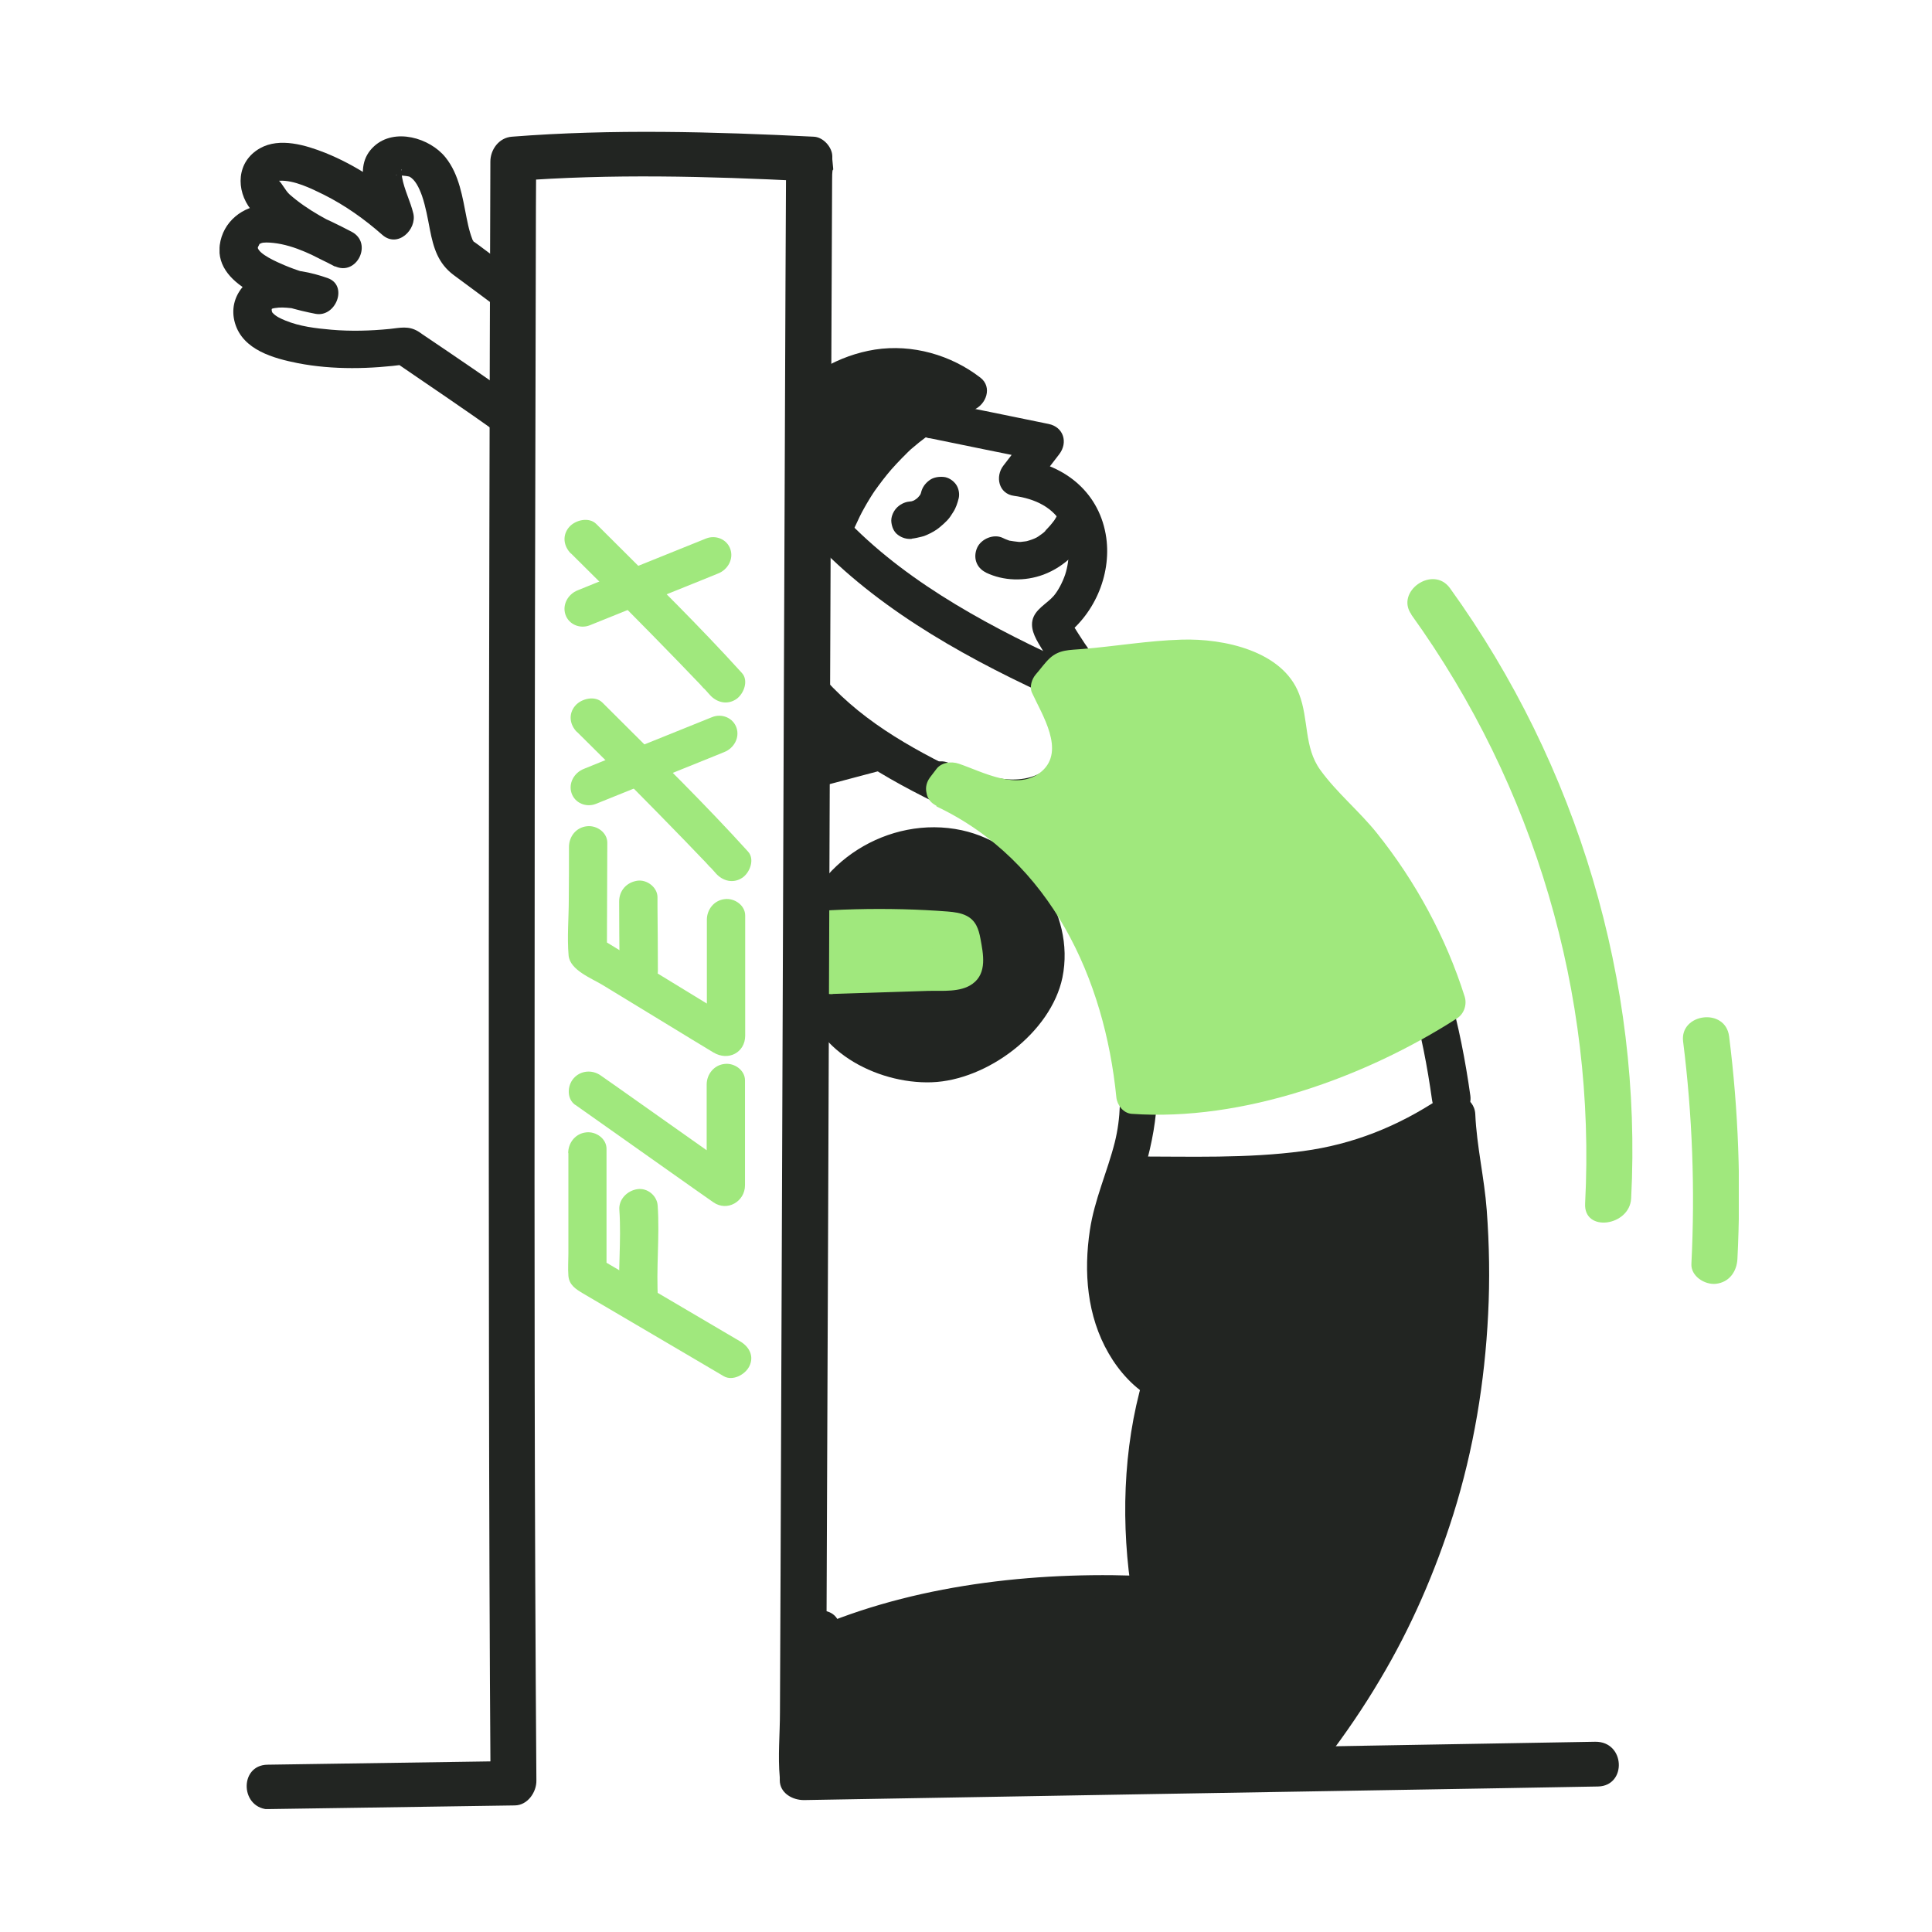 <svg width="220" height="220" viewBox="0 0 220 220" fill="none" xmlns="http://www.w3.org/2000/svg">
<rect width="220" height="220" fill="white"/>
<g clip-path="url(#clip0_3323_53906)">
<path d="M94.799 60.709C94.799 60.709 97.993 49.736 110.14 44.684C107.575 42.66 104.224 41.614 100.94 41.81C97.656 42.006 94.439 43.443 92.167 45.773L94.799 60.709Z" fill="#222522"/>
<path d="M96.935 61.014C97.093 60.492 96.688 61.645 96.935 61.014C97.093 60.6 97.25 60.165 97.453 59.773C97.745 59.12 98.06 58.467 98.42 57.835C98.6 57.509 98.802 57.16 99.005 56.834C99.117 56.638 99.252 56.442 99.387 56.224C99.454 56.115 99.522 56.028 99.59 55.919C99.432 56.159 99.432 56.159 99.59 55.919C100.197 55.07 100.804 54.264 101.479 53.481C101.884 53.023 102.289 52.588 102.716 52.153C102.941 51.935 103.166 51.695 103.391 51.477C103.706 51.173 103.638 51.238 103.863 51.042C105.955 49.235 108.317 47.754 110.881 46.666C112.321 46.056 113.018 44.075 111.646 43.008C108.295 40.417 103.886 39.154 99.635 39.807C97.565 40.134 95.608 40.852 93.809 41.876C92.414 42.681 89.917 44.227 90.052 46.013C90.165 47.319 90.525 48.669 90.749 49.975L91.942 56.703L92.684 60.949C92.886 62.059 93.741 62.974 95.001 62.821C96.081 62.712 97.25 61.602 97.048 60.47C96.17 55.484 95.293 50.498 94.416 45.533L93.876 47.101C97.858 43.16 104.381 42.964 108.767 46.361L109.532 42.703C102.356 45.73 96.418 51.391 93.449 58.423C93.179 59.076 92.931 59.73 92.729 60.404C92.414 61.493 93.336 62.669 94.461 62.821C95.721 62.995 96.71 62.124 97.025 61.014H96.935Z" fill="#222522"/>
<path d="M91.829 60.688C99.049 68.722 108.947 74.383 118.754 78.933C121.228 80.087 123.208 76.19 120.666 75.014C111.601 70.812 102.153 65.608 95.473 58.184C94.685 57.313 93.493 57.008 92.459 57.705C91.604 58.292 91.041 59.795 91.829 60.688Z" fill="#222522"/>
<path d="M90.322 79.891C92.841 82.7 95.675 85.138 98.892 87.185C102.109 89.232 105.528 90.952 108.992 92.585C111.444 93.76 113.423 89.863 110.904 88.666C104.673 85.704 98.6 82.526 93.988 77.387C93.201 76.516 92.009 76.212 90.974 76.908C90.119 77.496 89.557 78.998 90.344 79.891H90.322Z" fill="#222522"/>
<path d="M94.821 189.104C105.843 184.554 118.777 183.16 130.676 183.791C131.958 183.857 133.51 182.899 133.285 181.44C132.025 173.645 132.205 165.284 134.432 157.686C134.702 156.749 134.05 155.857 133.24 155.421C133.015 155.291 133.758 155.77 133.285 155.421C132.925 155.16 132.588 154.921 132.25 154.616C131.238 153.723 130.406 152.613 129.776 151.437C127.077 146.429 128.022 140.267 129.731 135.107C131.643 129.316 132.408 124.177 131.171 118.103C129.934 112.028 127.234 106.193 123.725 100.989C119.946 95.415 115.088 90.473 109.082 87.185C106.697 85.879 104.718 89.776 107.17 91.104C117.922 96.983 125.885 109.829 127.324 121.586C127.662 124.417 127.639 127.291 126.942 130.078C126.087 133.452 124.625 136.61 124.108 140.071C123.388 144.84 123.77 149.847 126.245 154.115C127.437 156.183 129.191 158.143 131.351 159.297L130.158 157.033C127.842 164.936 127.617 173.776 128.944 181.875L131.553 179.524C118.889 178.849 105.213 180.242 93.494 185.076C90.929 186.143 92.189 190.171 94.866 189.061L94.821 189.104Z" fill="#222522"/>
<path d="M129.394 136.762C136.255 136.762 143.25 137.067 150.043 135.956C156.162 134.955 161.673 132.625 166.779 129.25L162.73 127.465C162.842 130.034 163.472 132.625 163.742 135.194C164.08 138.373 164.282 141.595 164.304 144.796C164.349 151.197 163.72 157.599 162.37 163.869C159.671 176.563 153.98 188.429 145.837 198.684L147.637 197.726C131.666 197.726 115.695 198.074 99.725 198.249C97.408 198.27 95.091 198.292 92.774 198.336L95.563 200.6C95.586 195.592 95.631 190.585 95.653 185.577C95.653 182.224 90.435 182.964 90.412 186.143C90.39 191.151 90.345 196.158 90.322 201.166C90.322 202.647 91.762 203.431 93.112 203.431C106.045 203.278 119.002 203.148 131.936 202.995C136.997 202.93 142.126 203.104 147.187 202.821C149.121 202.712 149.818 201.863 150.966 200.382C153.192 197.465 155.262 194.438 157.129 191.281C160.683 185.337 163.427 178.98 165.497 172.426C167.813 165.023 169.073 157.381 169.456 149.651C169.658 145.711 169.59 141.748 169.298 137.807C169.028 134.149 168.151 130.513 167.993 126.877C167.903 124.896 165.519 124.046 163.945 125.092C159.198 128.249 154.07 130.317 148.356 131.079C141.991 131.928 135.512 131.689 129.124 131.689C125.818 131.689 126.02 136.784 129.439 136.784L129.394 136.762Z" fill="#222522"/>
<path d="M112.254 65.194C114.278 66.174 116.708 66.218 118.822 65.434C121.319 64.498 123.186 62.516 124.378 60.252C124.895 59.272 124.468 57.857 123.366 57.443C122.264 57.029 120.982 57.508 120.442 58.575C120.307 58.837 120.172 59.076 120.014 59.316C119.789 59.686 120.307 58.902 120.037 59.272C119.969 59.359 119.902 59.446 119.834 59.533C119.542 59.925 119.182 60.252 118.867 60.622C118.957 60.513 119.294 60.274 119.002 60.513C118.912 60.578 118.822 60.666 118.732 60.731C118.552 60.862 118.395 60.97 118.215 61.101C118.125 61.166 118.012 61.21 117.922 61.275C117.585 61.471 118.417 61.057 118.035 61.21C117.855 61.297 117.675 61.384 117.472 61.449C117.27 61.515 117.09 61.58 116.91 61.624C116.528 61.754 117.45 61.515 117.045 61.602C116.955 61.602 116.865 61.645 116.775 61.645C116.595 61.667 116.393 61.689 116.213 61.711C116.1 61.711 116.01 61.711 115.898 61.711C115.493 61.711 116.438 61.754 116.033 61.711C115.628 61.667 115.291 61.624 114.908 61.558C114.526 61.493 115.426 61.733 115.043 61.602C114.953 61.558 114.841 61.536 114.751 61.493C114.548 61.428 114.368 61.341 114.188 61.254C113.154 60.753 111.714 61.362 111.264 62.386C110.792 63.474 111.152 64.65 112.276 65.194H112.254Z" fill="#222522"/>
<path d="M105.821 49.888C110.072 50.759 114.301 51.63 118.552 52.479L117.338 49.039C116.303 50.367 115.268 51.695 114.256 53.023C113.311 54.242 113.694 56.224 115.471 56.463C117.877 56.79 120.014 57.791 121.072 59.925C121.859 61.536 121.859 63.67 121.297 65.412C121.004 66.283 120.509 67.241 119.992 67.851C119.227 68.743 117.832 69.375 117.563 70.659C117.315 71.857 118.125 73.033 118.71 74.012C119.295 74.992 119.924 75.928 120.577 76.821C122.196 79.042 125.818 76.495 124.243 74.317C123.726 73.599 123.253 72.88 122.781 72.14C122.511 71.726 122.264 71.312 122.016 70.899C121.971 70.834 122.016 70.746 121.904 70.681L121.836 70.529C121.926 70.942 121.881 71.356 121.701 71.77L120.937 72.662C124.558 70.137 126.56 65.543 125.975 61.253C125.278 56.246 121.431 52.936 116.325 52.261L117.54 55.701C118.575 54.373 119.609 53.045 120.622 51.717C121.634 50.389 121.117 48.625 119.407 48.277C115.156 47.406 110.927 46.535 106.676 45.686C103.999 45.141 103.032 49.344 105.821 49.91V49.888Z" fill="#222522"/>
<path d="M103.818 61.34C104.201 61.297 104.561 61.21 104.92 61.123C105.123 61.079 105.325 61.014 105.505 60.927C106.045 60.687 106.585 60.404 107.012 60.034C107.305 59.794 107.597 59.533 107.867 59.25C108.137 58.967 108.339 58.641 108.542 58.314C108.857 57.835 109.037 57.269 109.172 56.724C109.284 56.224 109.172 55.592 108.857 55.157C108.542 54.721 108.002 54.351 107.44 54.308C106.877 54.264 106.27 54.351 105.82 54.7C105.325 55.07 105.01 55.527 104.875 56.115C104.853 56.224 104.83 56.333 104.785 56.42L104.965 55.897C104.875 56.18 104.74 56.441 104.583 56.681L104.898 56.18C104.718 56.463 104.493 56.703 104.246 56.92L104.695 56.529C104.448 56.746 104.178 56.942 103.886 57.095L104.403 56.833C104.111 56.986 103.818 57.095 103.526 57.16L104.066 57.029C103.886 57.073 103.728 57.095 103.548 57.116C102.986 57.16 102.401 57.487 102.041 57.9C101.681 58.314 101.434 58.924 101.501 59.468C101.569 60.012 101.771 60.556 102.244 60.905C102.716 61.253 103.233 61.406 103.818 61.362V61.34Z" fill="#222522"/>
<path d="M59.843 31.882L55.097 28.354C54.759 28.093 54.399 27.832 54.062 27.592C53.635 27.288 54.017 27.636 53.882 27.418C53.679 27.113 53.927 27.571 53.77 27.201C53.679 26.961 53.59 26.7 53.522 26.46C53.365 25.938 53.252 25.393 53.14 24.849C52.667 22.476 52.307 19.885 50.733 17.925C48.956 15.704 44.929 14.507 42.59 16.662C39.891 19.145 42.23 22.977 42.905 25.807L46.437 23.368C43.692 20.952 40.498 18.796 37.034 17.403C34.83 16.532 31.86 15.617 29.611 16.88C26.912 18.404 26.822 21.648 28.576 23.869C30.916 26.83 34.762 28.703 38.136 30.314C40.611 31.49 42.5 27.68 40.048 26.395C37.124 24.871 33.75 23.194 30.331 23.325C27.632 23.412 25.36 25.263 25.022 27.919C24.392 32.861 32.175 35.017 35.932 35.736C38.249 36.171 39.688 32.491 37.304 31.664C35.459 31.011 33.345 30.575 31.388 30.771C28.329 31.076 25.855 33.689 26.754 36.781C27.654 39.872 31.186 40.809 33.907 41.353C37.934 42.137 42.208 42.028 46.257 41.483L44.682 41.026C48.753 43.835 52.892 46.578 56.896 49.474C59.1 51.064 62.002 47.732 59.798 46.143C55.929 43.356 51.97 40.678 48.034 38.022C47.876 37.913 47.741 37.804 47.584 37.717C46.504 37.085 45.582 37.325 44.39 37.456C42.185 37.673 39.936 37.739 37.709 37.543C35.954 37.39 34.132 37.172 32.49 36.498C31.973 36.28 31.411 36.04 31.028 35.605C30.983 35.561 30.938 35.409 30.938 35.278C30.938 35.148 30.938 35.148 31.276 35.082C31.928 34.973 32.445 35.017 33.098 35.082C33.75 35.148 34.335 35.3 34.942 35.452C34.942 35.452 34.785 35.496 35.145 35.518C35.212 35.518 35.325 35.561 35.392 35.605L36.764 31.533C35.257 31.25 33.795 30.793 32.4 30.205C31.523 29.835 29.431 28.921 29.341 28.159C29.386 28.442 29.296 28.224 29.431 28.028C29.634 27.701 29.409 27.854 29.724 27.701C29.994 27.571 30.668 27.614 31.096 27.658C33.593 27.919 35.977 29.225 38.159 30.358L40.071 26.438C37.574 25.241 35.032 23.956 32.963 22.127C32.468 21.67 32.153 20.908 31.703 20.516C31.793 20.581 31.096 20.625 31.838 20.581C33.48 20.494 35.414 21.452 36.877 22.171C39.306 23.39 41.51 24.958 43.535 26.743C45.289 28.289 47.494 26.134 47.066 24.305C46.729 22.911 46.032 21.605 45.784 20.19C45.784 20.146 45.672 19.297 45.717 19.297C45.897 19.297 45.199 20.124 45.087 19.928C45.087 19.928 46.414 20.037 46.594 20.102C47.269 20.429 47.719 21.365 48.056 22.302C48.483 23.564 48.708 24.871 48.956 26.155C49.361 28.224 49.878 29.987 51.655 31.316C53.432 32.644 55.209 33.928 56.964 35.257C59.168 36.889 62.047 33.558 59.865 31.925L59.843 31.882Z" fill="#222522"/>
<path d="M92.909 106.65C93.606 102.862 96.418 99.356 100.175 97.593C103.931 95.829 108.542 95.851 112.051 97.658C114.908 99.139 116.978 101.664 118.08 104.517C118.98 106.803 119.294 109.372 118.552 111.789C117.405 115.49 113.941 118.386 110.162 120.084C105.776 122.087 99.23 121.042 95.474 116.492C92.932 113.4 93.629 110.852 94.529 106.89C95.428 102.927 98.173 99.269 101.907 97.048" fill="#222522"/>
<path d="M95.068 106.955C96.103 101.795 101.232 98.115 106.63 98.442C112.299 98.768 116.73 103.537 116.82 109.023C116.865 111.571 115.515 113.814 113.626 115.512C111.871 117.079 109.509 118.516 107.102 118.865C102.986 119.431 97.16 117.319 96.081 112.986C95.788 111.854 95.99 110.678 96.216 109.546C96.485 108.131 96.755 106.65 97.34 105.322C98.532 102.579 100.557 100.401 103.144 98.834C105.55 97.353 103.211 93.891 100.759 95.394C97.7 97.266 95.181 99.966 93.651 103.145C92.886 104.756 92.459 106.476 92.077 108.218C91.762 109.698 91.469 111.266 91.604 112.79C92.167 119.474 99.769 123.459 106.09 123.241C112.411 123.023 119.677 117.58 120.981 111.31C122.488 103.907 117.022 96.177 109.532 94.544C101.187 92.737 92.459 98.289 90.839 106.389C90.277 109.154 94.596 109.655 95.136 106.999L95.068 106.955Z" fill="#222522"/>
<path d="M94.685 111.07C99.117 110.94 103.57 110.787 108.002 110.657C108.564 110.657 109.216 110.591 109.554 110.33C109.779 110.134 109.779 109.894 109.779 109.655C109.734 108.719 109.599 107.761 109.419 106.824C109.374 106.629 109.329 106.411 109.104 106.258C108.811 106.062 108.317 105.997 107.867 105.954C102.671 105.518 97.362 105.518 92.144 105.954" fill="#A0E87D"/>
<path d="M94.821 113.182C98.442 113.073 102.064 112.943 105.685 112.834C107.305 112.79 109.374 113.03 110.746 112.028C112.433 110.809 111.961 108.61 111.646 106.89C111.443 105.801 111.129 104.821 110.049 104.277C109.397 103.95 108.677 103.863 107.934 103.798C106.225 103.667 104.515 103.58 102.806 103.537C99.184 103.45 95.585 103.537 91.986 103.82C89.242 104.038 89.377 108.283 92.256 108.065C95.135 107.848 97.835 107.739 100.624 107.761C101.929 107.761 103.211 107.826 104.515 107.891C105.19 107.935 105.888 107.978 106.562 108.022C106.9 108.044 107.215 108.065 107.552 108.109C107.687 108.109 107.822 108.131 107.957 108.153C107.912 108.131 107.844 108.109 107.799 108.109L107.17 107.216C107.462 107.826 107.665 109.415 107.552 109.829L108.069 108.806C108.789 108.545 108.969 108.436 108.587 108.501C108.452 108.501 108.294 108.544 108.159 108.544C107.957 108.544 107.732 108.545 107.53 108.566C106.877 108.566 106.247 108.61 105.595 108.632L101.906 108.74L94.551 108.98C93.359 109.024 92.436 110.243 92.504 111.331C92.594 112.551 93.628 113.247 94.821 113.204V113.182Z" fill="#A0E87D"/>
<path d="M30.781 206C40.071 205.869 49.339 205.717 58.629 205.586C60.113 205.564 61.103 204.04 61.08 202.756C60.855 172.448 60.855 142.162 60.878 111.854C60.878 84.354 60.946 56.833 61.013 29.334C61.013 23.826 61.035 23.295 61.058 17.787L58.606 20.617C69.561 19.768 80.673 20.073 91.627 20.617L89.513 18.375C89.49 24.667 89.468 25.959 89.445 32.23C89.378 47.232 89.333 62.255 89.265 77.257C89.198 95.502 89.13 113.748 89.063 132.015C88.995 147.801 88.95 163.586 88.883 179.372L88.815 194.983C88.815 197.421 88.568 199.969 88.793 202.386C88.793 202.494 88.793 202.603 88.793 202.712C88.793 204.171 90.232 204.998 91.582 204.977C118.012 204.519 144.42 204.062 170.85 203.627C174.562 203.561 178.251 203.496 181.962 203.431C185.269 203.365 185.089 198.292 181.647 198.336C155.217 198.793 128.809 199.25 102.379 199.686C98.668 199.751 94.979 199.816 91.267 199.882L94.056 202.146C94.079 195.854 94.101 189.561 94.124 183.291C94.191 168.289 94.236 153.266 94.304 138.264C94.371 120.019 94.439 101.773 94.506 83.505C94.574 67.72 94.619 51.934 94.686 36.149L94.754 20.538C94.754 18.121 95.024 20.552 94.776 18.135C94.776 18.026 94.776 17.917 94.776 17.809C94.776 16.785 93.764 15.61 92.662 15.566C81.257 15 69.696 14.673 58.291 15.566C56.807 15.675 55.839 17.047 55.839 18.396C55.794 34.095 55.749 44.793 55.727 60.491C55.659 92.084 55.637 123.655 55.682 155.247C55.704 171.294 55.749 187.319 55.862 203.365L58.314 200.535C49.024 200.665 39.756 200.818 30.466 200.949C27.16 200.992 27.34 206.087 30.781 206.043V206Z" fill="#222522"/>
<path d="M106.09 90.734C111.376 92.846 118.214 94.544 122.758 89.972C127.302 85.4 124.355 79.194 120.913 74.905L118.664 78.28C122.466 78.41 126.29 78.432 130.091 78.193C132.183 78.062 134.342 77.692 136.457 77.736C138.324 77.779 140.168 78.323 141.518 79.608C144.487 82.46 143.182 86.771 145.567 89.711C149.301 94.305 153.462 98.159 156.386 103.362C160.188 110.112 162.01 117.689 163.067 125.244C163.449 128.009 167.813 127.421 167.431 124.765C166.306 116.774 164.372 108.936 160.525 101.729C158.883 98.659 156.881 95.785 154.654 93.107C153.687 91.953 152.697 90.865 151.663 89.776C150.763 88.818 149.368 87.816 148.783 86.619C148.154 85.356 148.154 82.961 147.591 81.35C147.029 79.739 146.174 78.149 144.959 76.865C143.182 74.97 140.686 73.838 138.054 73.555C136.052 73.337 134.005 73.62 132.025 73.795C127.842 74.143 123.68 74.23 119.496 74.078C117.832 74.012 115.987 75.863 117.247 77.452C119.316 80.043 122.825 84.55 119.339 87.446C116.145 90.081 111.309 88.165 108.002 86.858C105.483 85.857 103.481 89.732 106.09 90.778V90.734Z" fill="#222522"/>
<path d="M130.361 125.788C142.485 126.028 154.429 122.087 163.696 114.445C164.596 113.704 165.024 112.485 164.326 111.462C163.719 110.547 162.189 110.264 161.312 110.983C152.967 117.863 142.192 121.76 131.215 121.543C130.001 121.521 128.899 122.131 128.651 123.35C128.449 124.351 129.168 125.745 130.383 125.767L130.361 125.788Z" fill="#222522"/>
<path d="M93.584 199.316L146.467 198.728C146.467 198.728 154.677 189.714 158.524 180.569C162.37 171.425 166.666 154.986 166.914 150.958C167.161 146.93 164.642 127.966 164.642 127.966C164.642 127.966 155.532 132.56 148.694 134.084C141.856 135.608 127.685 134.476 127.685 134.476C127.685 134.476 125.458 140.942 127.685 147.017C129.912 153.092 132.971 156.401 132.971 156.401C132.971 156.401 132.093 157.229 131.464 166.373C130.834 175.518 132.251 183.356 132.251 183.356C132.251 183.356 131.509 182.899 117.787 181.941C107.125 181.201 94.124 189.366 94.124 189.366L93.561 199.316H93.584Z" fill="#222522" stroke="#222522" stroke-miterlimit="10"/>
<path d="M92.909 89.188L102.424 86.662C103.481 86.379 102.941 85.4 101.861 85.247C96.845 84.507 93.404 82.439 93.404 82.439L92.144 86.118C91.739 87.686 91.244 89.188 92.909 89.188Z" fill="#222522" stroke="#222522" stroke-miterlimit="10"/>
<path d="M64.724 131.319V142.728C64.724 143.555 64.657 144.426 64.724 145.275C64.814 146.342 65.579 146.799 66.411 147.3L78.266 154.267L82.404 156.706C83.439 157.316 84.879 156.51 85.329 155.574C85.891 154.442 85.329 153.375 84.316 152.765C78.828 149.543 73.34 146.298 67.851 143.076L69.066 144.796V130.818C69.066 129.664 67.874 128.815 66.749 128.945C65.512 129.076 64.702 130.143 64.702 131.297L64.724 131.319Z" fill="#A0E87D"/>
<path d="M74.936 148.062C74.689 144.47 75.138 140.877 74.891 137.285C74.823 136.174 73.744 135.238 72.574 135.412C71.404 135.586 70.437 136.588 70.527 137.764C70.775 141.356 70.325 144.949 70.572 148.541C70.64 149.652 71.719 150.588 72.889 150.414C74.059 150.239 75.026 149.238 74.936 148.062Z" fill="#A0E87D"/>
<path d="M65.511 125.81C70.1 129.055 74.689 132.299 79.255 135.521L81.212 136.893C82.809 138.025 84.834 136.806 84.834 134.977V123.023C84.834 121.869 83.641 121.02 82.517 121.151C81.28 121.282 80.47 122.348 80.47 123.502V135.456L84.091 133.54C79.503 130.296 74.914 127.051 70.348 123.829L68.391 122.457C67.423 121.782 66.096 121.891 65.309 122.806C64.589 123.633 64.522 125.114 65.489 125.81H65.511Z" fill="#A0E87D"/>
<path d="M74.914 110.526C74.914 108.087 74.891 105.649 74.869 103.21V102.165C74.869 101.055 73.677 100.118 72.552 100.292C71.315 100.488 70.505 101.446 70.505 102.644C70.505 105.082 70.527 107.521 70.55 109.96V111.005C70.55 112.115 71.742 113.051 72.867 112.877C74.104 112.681 74.914 111.723 74.914 110.526Z" fill="#A0E87D"/>
<path d="M64.791 96.439C64.791 98.42 64.791 100.401 64.769 102.404C64.769 104.494 64.567 106.694 64.746 108.784C64.881 110.482 67.423 111.418 68.683 112.202L76.151 116.753C77.838 117.776 79.525 118.821 81.234 119.844C82.944 120.868 84.856 119.844 84.856 117.928V104.255C84.856 103.101 83.664 102.252 82.539 102.382C81.302 102.513 80.492 103.58 80.492 104.734V118.407L84.114 116.491C78.873 113.291 73.609 110.068 68.368 106.868L69.11 108.305C69.11 104.19 69.155 100.075 69.155 95.96C69.155 94.805 67.963 93.956 66.838 94.087C65.579 94.218 64.791 95.284 64.791 96.439Z" fill="#A0E87D"/>
<path d="M67.851 91.54C72.125 89.82 76.376 88.1 80.65 86.379L82.472 85.639C83.574 85.204 84.249 84.006 83.867 82.874C83.484 81.742 82.202 81.219 81.1 81.655C76.826 83.375 72.575 85.095 68.301 86.815L66.479 87.555C65.377 87.991 64.702 89.188 65.084 90.32C65.467 91.453 66.749 91.975 67.851 91.54Z" fill="#A0E87D"/>
<path d="M65.714 83.353C69.853 87.446 73.947 91.561 77.996 95.742C78.693 96.482 79.413 97.201 80.11 97.941C80.268 98.093 80.425 98.268 80.56 98.42C80.628 98.507 81.055 98.964 80.853 98.725C80.65 98.485 81.032 98.921 81.123 99.008C81.257 99.16 81.392 99.313 81.527 99.465C82.315 100.336 83.507 100.641 84.541 99.944C85.396 99.356 85.981 97.832 85.171 96.961C80.358 91.649 75.207 86.597 70.123 81.524C69.606 81.023 69.111 80.501 68.593 80C67.761 79.173 66.209 79.543 65.512 80.348C64.702 81.285 64.859 82.504 65.692 83.353H65.714Z" fill="#A0E87D"/>
<path d="M67.154 71.204C71.428 69.484 75.679 67.764 79.953 66.044L81.775 65.303C82.877 64.868 83.552 63.67 83.169 62.538C82.787 61.406 81.505 60.883 80.403 61.319C76.129 63.039 71.877 64.759 67.604 66.479L65.782 67.219C64.68 67.655 64.005 68.852 64.387 69.984C64.769 71.117 66.052 71.639 67.154 71.204Z" fill="#A0E87D"/>
<path d="M65.017 63.017C69.156 67.111 73.25 71.226 77.299 75.406C77.996 76.146 78.716 76.865 79.413 77.605C79.57 77.757 79.728 77.932 79.863 78.084C79.93 78.171 80.358 78.628 80.155 78.389C79.953 78.149 80.335 78.585 80.425 78.672C80.56 78.824 80.695 78.977 80.83 79.129C81.617 80 82.809 80.305 83.844 79.608C84.699 79.02 85.284 77.496 84.474 76.625C79.66 71.313 74.509 66.261 69.426 61.188C68.908 60.688 68.413 60.165 67.896 59.664C67.064 58.837 65.512 59.207 64.814 60.013C64.005 60.949 64.162 62.168 64.994 63.017H65.017Z" fill="#A0E87D"/>
<path d="M160.705 69.984C174.786 89.558 181.737 113.225 180.5 137.045C180.32 140.376 185.561 139.636 185.741 136.479C187.023 111.876 179.667 87.185 165.114 66.98C163.179 64.302 158.838 67.372 160.728 69.984H160.705Z" fill="#A0E87D"/>
<path d="M191.657 118.582C192.714 126.986 193.029 135.456 192.602 143.926C192.534 145.297 194.086 146.321 195.391 146.19C196.943 146.016 197.775 144.753 197.843 143.36C198.27 134.912 197.955 126.42 196.898 118.016C196.47 114.685 191.274 115.403 191.657 118.582Z" fill="#A0E87D"/>
<path d="M107.598 89.863C114.233 92.89 119.609 98.224 123.186 104.408C126.785 110.613 128.652 117.646 129.304 124.722L130.789 124.831C148.334 124.831 164.732 114.249 164.732 114.249C162.595 107.238 158.186 99.596 153.238 94.087C151.326 91.954 148.401 89.45 147.299 86.837C145.905 83.528 147.187 80.022 144.42 77.692C142.261 75.863 137.604 74.818 134.725 74.993C130.069 75.254 125.975 75.951 121.319 76.212L119.632 78.171C120.959 81.154 123.681 85.705 120.644 88.905C118.98 90.647 117.742 90.974 115.313 90.887C112.884 90.8 110.634 89.733 108.317 88.971L107.62 89.885L107.598 89.863Z" fill="#A0E87D"/>
<path d="M106.63 91.823C119.699 98.028 125.795 111.549 127.122 124.961C127.212 125.832 127.909 126.769 128.876 126.834C141.495 127.727 155.464 122.675 165.901 115.969C166.734 115.447 167.071 114.358 166.779 113.465C164.664 106.781 161.223 100.401 156.791 94.871C154.789 92.367 152.203 90.255 150.336 87.664C148.469 85.073 149.053 81.938 147.929 79.02C146.062 74.121 139.359 72.684 134.545 72.837C130.766 72.946 127.009 73.599 123.253 73.904C121.791 74.034 120.644 73.947 119.541 74.949C118.957 75.493 118.484 76.19 117.944 76.8C117.495 77.322 117.202 78.215 117.517 78.89C118.664 81.394 121.318 85.465 118.642 87.817C115.965 90.168 111.894 87.882 109.194 86.968C108.317 86.663 107.17 86.815 106.608 87.599L105.91 88.513C104.246 90.756 107.507 93.434 109.194 91.17L109.892 90.255L107.305 90.887C111.894 92.454 117.36 94.61 121.476 90.909C125.885 86.946 123.748 81.873 121.678 77.344L121.251 79.434L122.938 77.475L121.431 78.258C126.852 77.91 132.835 76.277 138.234 77.366C140.641 77.845 143.385 78.716 144.037 81.263C144.6 83.484 144.397 85.748 145.387 87.882C147.411 92.346 151.978 95.59 154.857 99.552C158.253 104.277 160.93 109.437 162.662 114.946L163.539 112.442C154.092 118.495 141.158 123.35 129.731 122.545L131.486 124.417C130.001 109.481 123.051 94.719 108.564 87.838C106.113 86.663 104.133 90.56 106.653 91.758L106.63 91.823Z" fill="#A0E87D"/>
</g>
<defs>
<clipPath id="clip0_3323_53906">
<rect width="173" height="196" fill="white" transform="translate(25 10)"/>
</clipPath>
</defs>
</svg>
